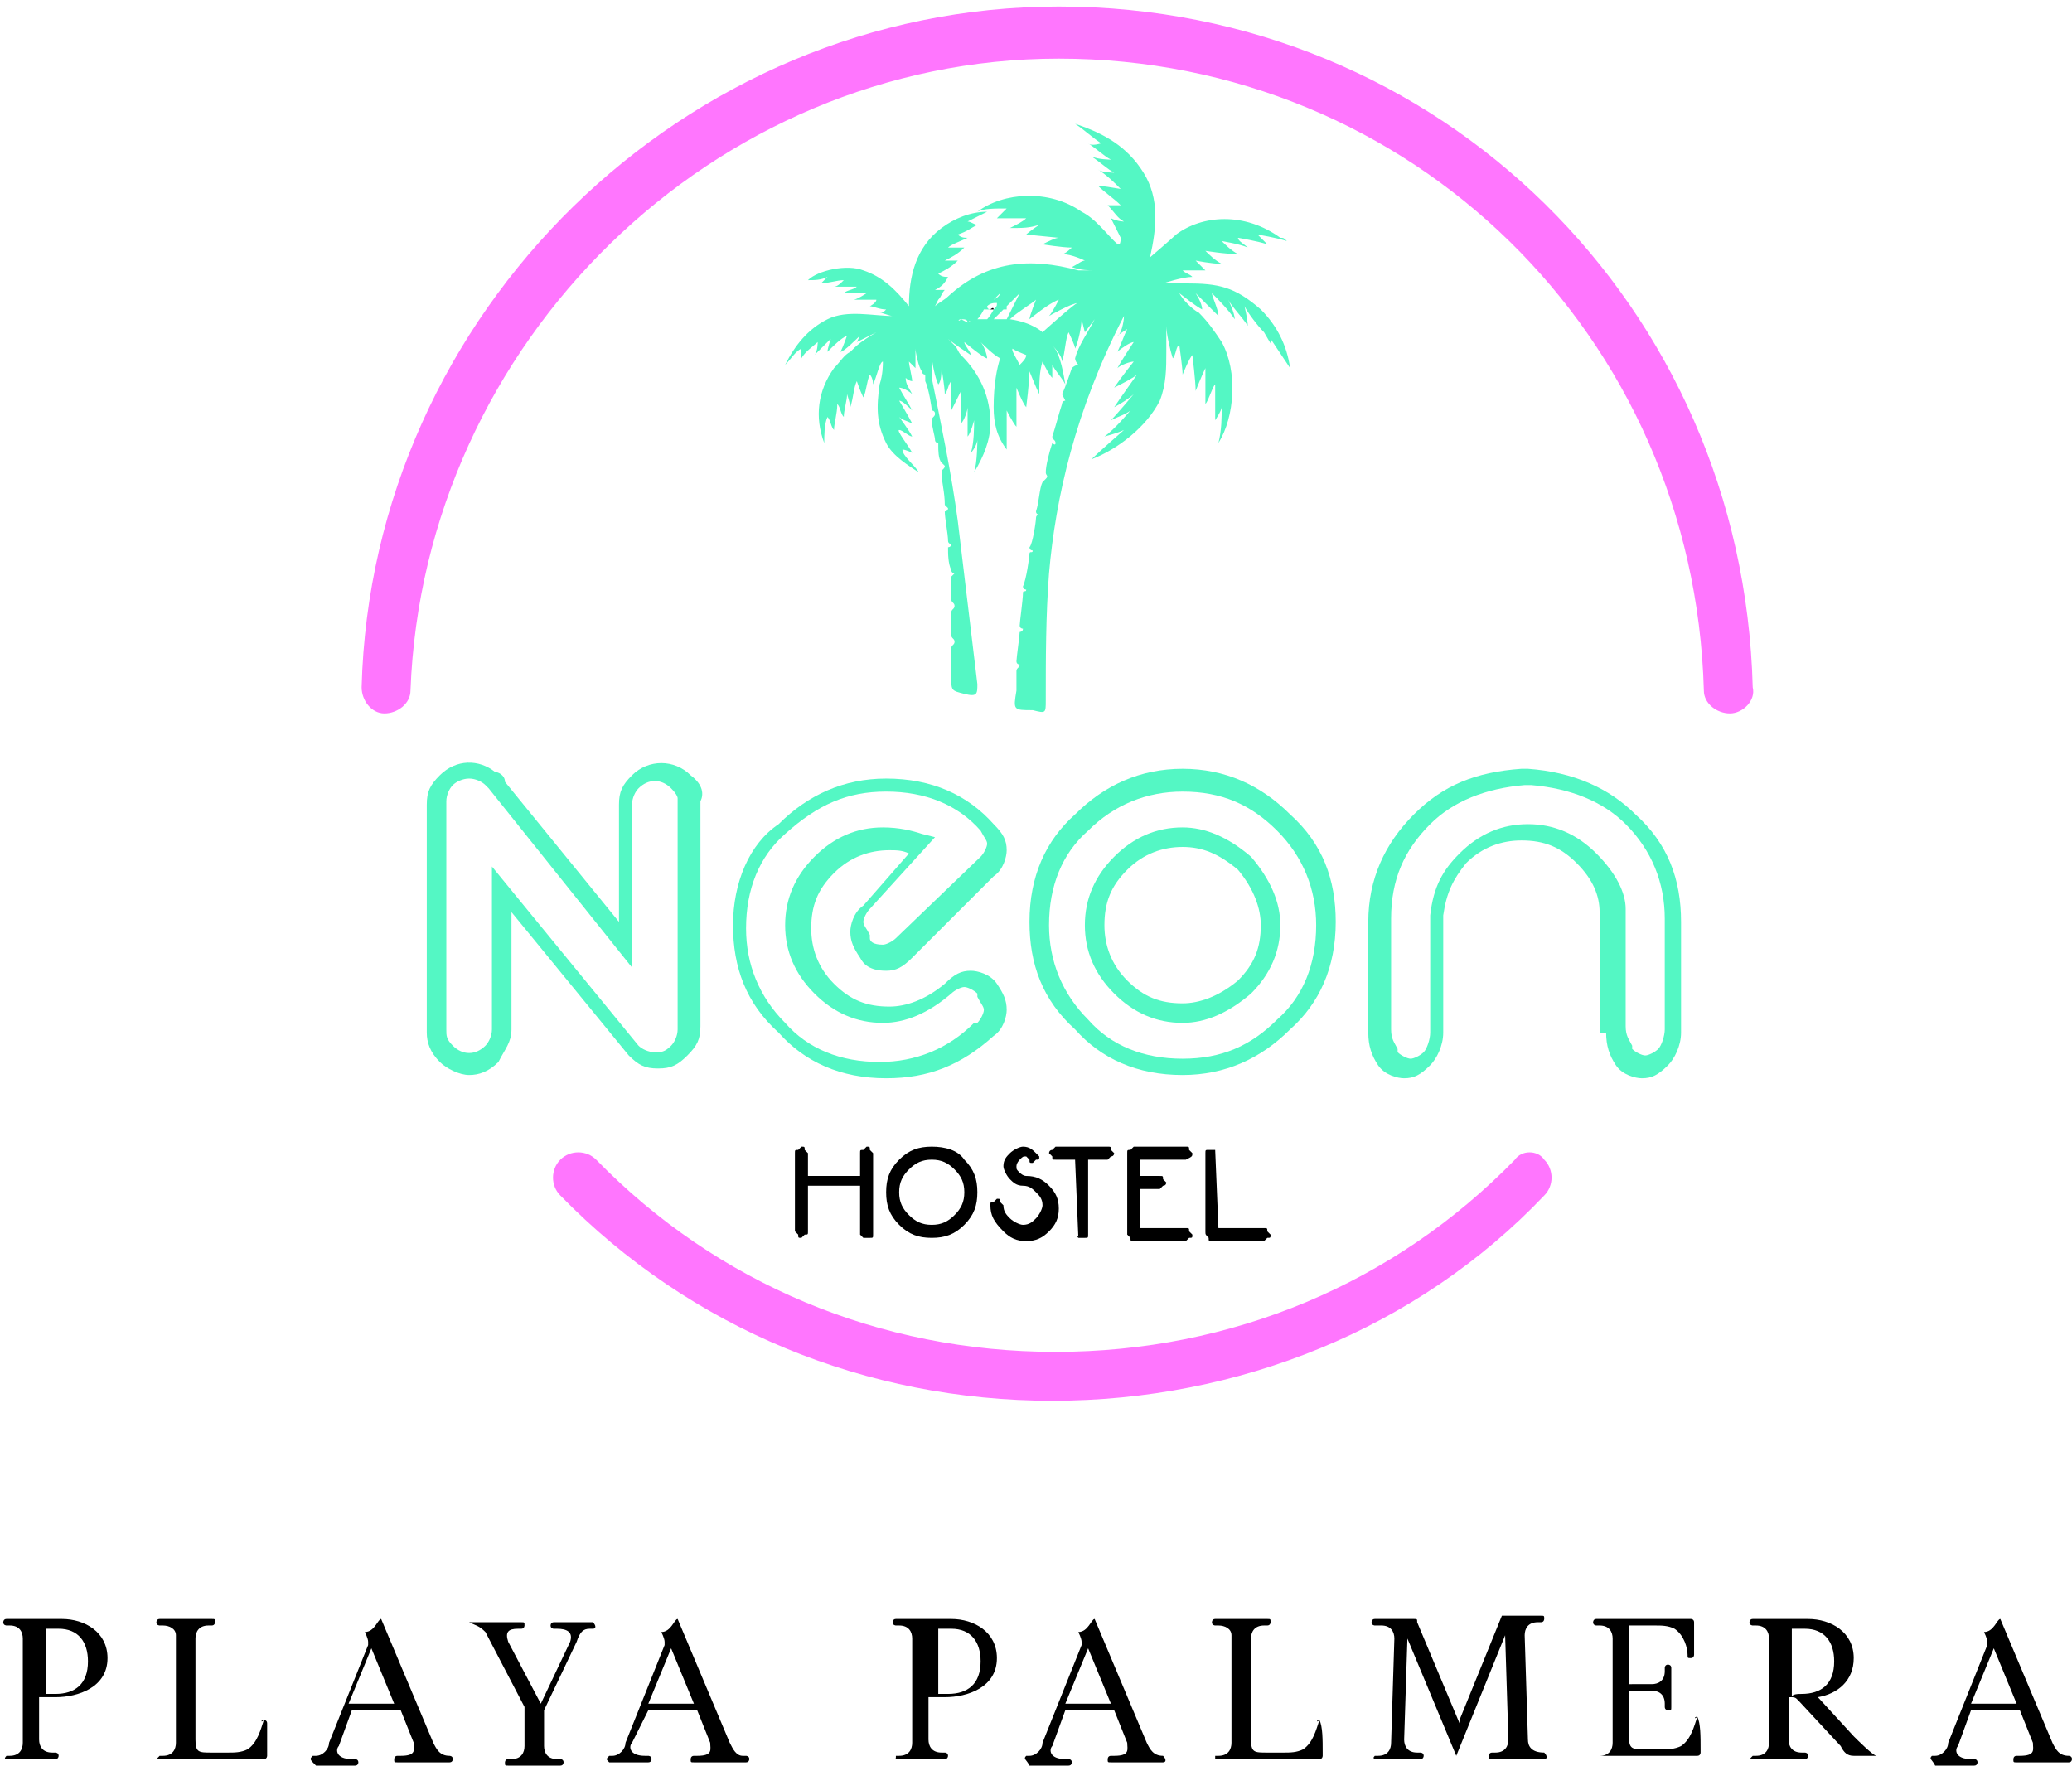 <?xml version="1.0" encoding="utf-8"?>
<!-- Generator: Adobe Illustrator 27.8.1, SVG Export Plug-In . SVG Version: 6.00 Build 0)  -->
<svg version="1.1" id="Warstwa_1" xmlns="http://www.w3.org/2000/svg" xmlns:xlink="http://www.w3.org/1999/xlink" x="0px" y="0px"
	 viewBox="0 0 63.6 54.2" style="enable-background:new 0 0 63.6 54.2;" xml:space="preserve">
<style type="text/css">
	.st0{fill:#FF76FE;}
	.st1{fill:#54F7C4;}
</style>
<g>
	<path d="M1.9,49.7c-0.3,0-0.5,0-0.8,0c-0.4,0-0.9,0-0.9,0c-0.1,0-0.1,0.1-0.1,0.1c0,0.1,0.1,0.1,0.1,0.1h0.1c0.3,0,0.4,0.2,0.4,0.4
		v3.2c0,0.2-0.1,0.4-0.4,0.4H0.2C0.1,54,0.2,54,0.1,54c0.1,0,0.4,0,0.8,0s0.8,0,0.8,0c0.1,0,0.1-0.1,0.1-0.1c0-0.1-0.1-0.1-0.1-0.1
		H1.6c-0.3,0-0.4-0.2-0.4-0.4v-1.3c0.2,0,0.3,0,0.5,0c0.7,0,1.6-0.3,1.6-1.2C3.3,50.1,2.6,49.7,1.9,49.7z M1.7,52
		c-0.1,0-0.2,0-0.3,0v-1.8c0-0.1,0-0.2,0-0.2s0.3,0,0.4,0c0.6,0,0.9,0.4,0.9,1C2.7,51.7,2.3,52,1.7,52z"/>
	<path d="M8.1,52.8C8,52.8,8,52.9,8.1,52.8c-0.1,0.3-0.2,0.7-0.5,0.9c-0.2,0.1-0.4,0.1-0.6,0.1H6.5c-0.4,0-0.5,0-0.5-0.4v-3.1
		c0-0.2,0.1-0.4,0.4-0.4h0.1c0.1,0,0.1-0.1,0.1-0.1c0-0.1,0-0.1-0.1-0.1c0,0-0.4,0-0.8,0s-0.8,0-0.8,0c-0.1,0-0.1,0.1-0.1,0.1
		c0,0.1,0.1,0.1,0.1,0.1H5c0.2,0,0.4,0.1,0.4,0.3v3.3c0,0.2-0.1,0.4-0.4,0.4H4.9C4.8,54,4.8,54,4.9,54c0,0,0.7,0,1.1,0h1.8
		c0.2,0,0.3,0,0.3,0c0.1,0,0.1-0.1,0.1-0.1v-0.1c0-0.4,0-0.8,0-0.9C8.2,52.8,8.1,52.8,8.1,52.8z"/>
	<path d="M13.8,53.9L13.8,53.9c-0.3,0-0.4-0.2-0.5-0.4l-1.6-3.8c-0.1,0-0.2,0.4-0.5,0.4c0,0,0.1,0.2,0.1,0.3v0.1l-1.2,3
		c0,0.2-0.2,0.4-0.4,0.4H9.6C9.5,54,9.5,54,9.7,54.2c0.1,0,0.3,0,0.6,0s0.6,0,0.6,0c0.1,0,0.1-0.1,0.1-0.1c0-0.1-0.1-0.1-0.1-0.1
		h-0.1c-0.5,0-0.5-0.3-0.4-0.4l0.4-1.1h1.5l0.4,1c0,0.2,0.1,0.4-0.4,0.4h-0.1c-0.1,0-0.1,0.1-0.1,0.1c0,0.1,0,0.1,0.1,0.1
		c0,0,0.4,0,0.8,0c0.5,0,0.8,0,0.8,0c0.1,0,0.1-0.1,0.1-0.1C13.9,53.9,13.8,53.9,13.8,53.9z M10.7,52.3l0.7-1.7l0.7,1.7H10.7z"/>
	<path d="M18.2,49.8c0,0-0.3,0-0.6,0c-0.3,0-0.6,0-0.6,0c-0.1,0-0.1,0.1-0.1,0.1C16.9,50,17,50,17,50h0.1c0.3,0,0.5,0.1,0.4,0.4
		l-0.9,1.9l-1-1.9c-0.1-0.3,0-0.4,0.3-0.4H16c0.1,0,0.1-0.1,0.1-0.1c0-0.1,0-0.1-0.1-0.1c0,0-0.4,0-0.8,0c-0.4,0-0.8,0-0.8,0
		c0.2,0.1,0.3,0.1,0.5,0.3l1.2,2.3v1.2c0,0.2-0.1,0.4-0.4,0.4h-0.1c-0.1,0-0.1,0.1-0.1,0.1c0,0.1,0,0.1,0.1,0.1s0.4,0,0.8,0
		s0.8,0,0.8,0c0.1,0,0.1-0.1,0.1-0.1c0-0.1-0.1-0.1-0.1-0.1h-0.1c-0.3,0-0.4-0.2-0.4-0.4v-1.1l1-2.1c0.1-0.3,0.2-0.4,0.4-0.4h0.1
		C18.3,50,18.3,49.9,18.2,49.8C18.3,49.8,18.3,49.8,18.2,49.8z"/>
	<path d="M14.4,49.9L14.4,49.9C14.3,49.9,14.3,49.9,14.4,49.9z"/>
	<path d="M22.9,53.9h-0.1c-0.2,0-0.3-0.2-0.4-0.4l-1.6-3.8c-0.1,0-0.2,0.4-0.5,0.4c0,0,0.1,0.2,0.1,0.3v0.1l-1.2,3
		c0,0.2-0.2,0.4-0.4,0.4h-0.1c-0.1,0.1-0.1,0.1,0,0.2c0.1,0,0.3,0,0.6,0s0.6,0,0.6,0C20,54.1,20,54,20,54c0-0.1-0.1-0.1-0.1-0.1
		h-0.1c-0.5,0-0.5-0.3-0.4-0.4l0.5-1h1.5l0.4,1c0,0.2,0.1,0.4-0.4,0.4h-0.1c-0.1,0-0.1,0.1-0.1,0.1c0,0.1,0,0.1,0.1,0.1
		c0,0,0.4,0,0.8,0c0.5,0,0.8,0,0.8,0C23,54.1,23,54,23,54C23,53.9,22.9,53.9,22.9,53.9z M19.9,52.3l0.7-1.7l0.7,1.7H19.9z"/>
	<path d="M29.2,49.7c-0.3,0-0.5,0-0.8,0c-0.4,0-0.9,0-0.9,0c-0.1,0-0.1,0.1-0.1,0.1c0,0.1,0.1,0.1,0.1,0.1h0.1
		c0.3,0,0.4,0.2,0.4,0.4v3.2c0,0.2-0.1,0.4-0.4,0.4h-0.1c0,0.1,0,0.1-0.1,0.1c0.1,0,0.4,0,0.8,0s0.8,0,0.8,0c0.1,0,0.1-0.1,0.1-0.1
		c0-0.1-0.1-0.1-0.1-0.1h-0.1c-0.3,0-0.4-0.2-0.4-0.4v-1.3c0.2,0,0.3,0,0.5,0c0.7,0,1.6-0.3,1.6-1.2C30.6,50.1,29.9,49.7,29.2,49.7z
		 M29.1,52c-0.2,0-0.3,0-0.3,0v-1.8c0-0.1,0-0.2,0-0.2s0.3,0,0.4,0c0.6,0,0.9,0.4,0.9,1C30.1,51.7,29.7,52,29.1,52z"/>
	<path d="M35.7,53.9L35.7,53.9c-0.3,0-0.4-0.2-0.5-0.4l-1.6-3.8c-0.1,0-0.2,0.4-0.5,0.4c0,0,0.1,0.2,0.1,0.3v0.1l-1.2,3
		c0,0.2-0.2,0.4-0.4,0.4h-0.1c-0.1,0.1,0,0.1,0.1,0.3c0.1,0,0.3,0,0.6,0c0.3,0,0.6,0,0.6,0c0.1,0,0.1-0.1,0.1-0.1
		c0-0.1-0.1-0.1-0.1-0.1h-0.1c-0.5,0-0.5-0.3-0.4-0.4l0.4-1.1h1.5l0.4,1c0,0.2,0.1,0.4-0.4,0.4h-0.1C34,53.9,34,54,34,54
		c0,0.1,0,0.1,0.1,0.1c0,0,0.4,0,0.8,0c0.5,0,0.8,0,0.8,0C35.8,54.1,35.8,54,35.7,53.9C35.8,53.9,35.7,53.9,35.7,53.9z M32.7,52.3
		l0.7-1.7l0.7,1.7H32.7z"/>
	<path d="M40.5,52.8C40.4,52.8,40.4,52.9,40.5,52.8c-0.1,0.3-0.2,0.7-0.5,0.9c-0.2,0.1-0.4,0.1-0.6,0.1h-0.5c-0.4,0-0.5,0-0.5-0.4
		v-3.1c0-0.2,0.1-0.4,0.4-0.4h0.1c0.1,0,0.1-0.1,0.1-0.1c0-0.1,0-0.1-0.1-0.1c0,0-0.4,0-0.8,0c-0.4,0-0.8,0-0.8,0
		c-0.1,0-0.1,0.1-0.1,0.1c0,0.1,0.1,0.1,0.1,0.1h0.1c0.2,0,0.4,0.1,0.4,0.3v3.3c0,0.2-0.1,0.4-0.4,0.4h-0.1c0,0.1,0,0.1,0,0.1
		s0.7,0,1.1,0h1.8c0.2,0,0.3,0,0.3,0c0.1,0,0.1-0.1,0.1-0.1v-0.1C40.6,53.4,40.6,53,40.5,52.8C40.6,52.8,40.5,52.8,40.5,52.8z"/>
	<path d="M47.4,53.8L47.4,53.8c-0.4,0-0.5-0.2-0.5-0.4l-0.1-3.2c0-0.2,0.1-0.4,0.4-0.4h0.1c0.1,0,0.1-0.1,0.1-0.1
		c0-0.1,0-0.1-0.1-0.1s-0.2,0-0.4,0h-0.7c-0.1,0-0.1,0-0.1,0l-1.3,3.2c0,0.1,0,0.1,0,0.1l-1.3-3.1c0-0.1,0-0.1-0.1-0.1h-0.8
		c-0.3,0-0.4,0-0.4,0c-0.1,0-0.1,0.1-0.1,0.1c0,0.1,0.1,0.1,0.1,0.1c0.1,0,0.1,0,0.2,0c0.3,0,0.4,0.2,0.4,0.4l-0.1,3.2
		c0,0.2-0.1,0.4-0.4,0.4h-0.1c-0.1,0.1,0,0.1,0.2,0.1c0.1,0,0.3,0,0.6,0s0.6,0,0.6,0c0.1,0,0.1-0.1,0.1-0.1c0-0.1-0.1-0.1-0.1-0.1
		h-0.1c-0.3,0-0.4-0.2-0.4-0.4l0.1-3.1l1.5,3.6l1.5-3.7l0.1,3.2c0,0.2-0.1,0.4-0.4,0.4h-0.1c-0.1,0-0.1,0.1-0.1,0.1
		c0,0.1,0,0.1,0.1,0.1s0.4,0,0.8,0c0.4,0,0.8,0,0.8,0C47.5,54,47.5,53.9,47.4,53.8C47.5,53.8,47.4,53.8,47.4,53.8z"/>
	<path d="M52.1,52.7C52,52.7,52,52.8,52.1,52.7c-0.1,0.3-0.2,0.7-0.5,0.9c-0.2,0.1-0.4,0.1-0.6,0.1h-0.5c-0.4,0-0.5,0-0.5-0.4v-1.4
		h0.7c0.2,0,0.4,0.1,0.4,0.4v0.1c0,0.1,0.1,0.1,0.1,0.1c0.1,0,0.1,0,0.1-0.1s0-0.3,0-0.6s0-0.6,0-0.6c0-0.1-0.1-0.1-0.1-0.1
		c-0.1,0-0.1,0.1-0.1,0.1v0.1c0,0.3-0.2,0.4-0.4,0.4H50v-1.8h0.8c0.2,0,0.4,0,0.6,0.1c0.3,0.2,0.4,0.6,0.4,0.8c0,0.1,0,0.1,0.1,0.1
		s0.1-0.1,0.1-0.1c0-0.2,0-0.5,0-0.9v-0.1c0-0.1-0.1-0.1-0.1-0.1s-0.1,0-0.3,0h-1.5c-0.4,0-1.1,0-1.1,0c-0.1,0-0.1,0.1-0.1,0.1
		c0,0.1,0.1,0.1,0.1,0.1h0.1c0.3,0,0.4,0.2,0.4,0.4v3.2c0,0.2-0.1,0.4-0.4,0.4c0.2,0,0.7,0,1,0h1.7c0.2,0,0.3,0,0.3,0
		c0.1,0,0.1-0.1,0.1-0.1v-0.1C52.2,53.3,52.2,52.9,52.1,52.7C52.2,52.7,52.2,52.7,52.1,52.7z"/>
	<path d="M55.8,52.1c0.6-0.1,1.1-0.5,1.1-1.2c0-0.8-0.7-1.2-1.4-1.2c-0.3,0-0.5,0-0.8,0s-0.9,0-0.9,0c-0.1,0-0.1,0.1-0.1,0.1
		c0,0.1,0.1,0.1,0.1,0.1h0.1c0.3,0,0.4,0.2,0.4,0.4v3.2c0,0.2-0.1,0.4-0.4,0.4h-0.1c-0.1,0.1-0.1,0.1,0,0.1s0.4,0,0.8,0
		c0.4,0,0.8,0,0.8,0c0.1,0,0.1-0.1,0.1-0.1c0-0.1-0.1-0.1-0.1-0.1h-0.1c-0.3,0-0.4-0.2-0.4-0.4v-1.3c0.2,0,0.2,0,0.3,0.1l1.3,1.4
		c0.1,0.2,0.2,0.3,0.4,0.3c0.1,0,0.2,0,0.3,0s0.3,0,0.4,0c-0.1,0-0.6-0.5-0.7-0.6L55.8,52.1z M55,52.1v-1.9c0-0.1,0-0.2,0-0.2
		s0.3,0,0.4,0c0.6,0,0.9,0.4,0.9,1c0,0.7-0.4,1-1,1C55.2,52,55,52,55,52.1z"/>
	<path d="M63.5,53.9L63.5,53.9c-0.3,0-0.4-0.2-0.5-0.4l-1.6-3.8c-0.1,0-0.2,0.4-0.5,0.4c0,0,0.1,0.2,0.1,0.3v0.1l-1.2,3
		c0,0.2-0.2,0.4-0.4,0.4h-0.1c-0.1,0.1,0,0.1,0.1,0.3c0.1,0,0.3,0,0.6,0s0.6,0,0.6,0c0.1,0,0.1-0.1,0.1-0.1c0-0.1-0.1-0.1-0.1-0.1
		h-0.1c-0.5,0-0.5-0.3-0.4-0.4l0.4-1.1H62l0.4,1c0,0.2,0.1,0.4-0.4,0.4h-0.1c-0.1,0-0.1,0.1-0.1,0.1c0,0.1,0,0.1,0.1,0.1
		c0,0,0.4,0,0.8,0c0.5,0,0.8,0,0.8,0c0.1,0,0.1-0.1,0.1-0.1C63.6,53.9,63.5,53.9,63.5,53.9z M60.5,52.3l0.7-1.7l0.7,1.7H60.5z"/>
	<path class="st0" d="M32.5,0.2C21,0.2,11.4,9.6,11.1,21.1c0,0.4,0.3,0.8,0.7,0.8l0,0c0.4,0,0.8-0.3,0.8-0.7
		C13,10.5,21.9,1.8,32.5,1.8c10.8,0,19.5,8.5,19.8,19.4c0,0.4,0.4,0.7,0.8,0.7l0,0c0.4,0,0.8-0.4,0.7-0.8
		C53.5,9.4,44.2,0.2,32.5,0.2z"/>
	<path class="st0" d="M46.5,35.6c-3.7,3.8-8.7,5.9-14.1,5.9S22,39.4,18.3,35.6c-0.3-0.3-0.8-0.3-1.1,0s-0.3,0.8,0,1.1
		c4,4.1,9.4,6.3,15.1,6.3s11.2-2.2,15.1-6.3c0.3-0.3,0.3-0.8,0-1.1C47.2,35.3,46.7,35.3,46.5,35.6z"/>
	<path class="st1" d="M15.7,31.6V28l3.6,4.4c0.3,0.3,0.5,0.4,0.9,0.4s0.6-0.1,0.9-0.4c0.3-0.3,0.4-0.5,0.4-0.9v-6.9
		c0.1-0.2,0.1-0.5-0.3-0.8c-0.5-0.5-1.3-0.5-1.8,0c-0.3,0.3-0.4,0.5-0.4,0.9v3.6L15.5,24c0-0.2-0.2-0.3-0.3-0.3
		c-0.5-0.4-1.2-0.4-1.7,0.1c-0.3,0.3-0.4,0.5-0.4,0.9v7c0,0.3,0.1,0.6,0.4,0.9c0.2,0.2,0.6,0.4,0.9,0.4c0.3,0,0.6-0.1,0.9-0.4
		C15.5,32.2,15.7,32,15.7,31.6z M15.1,31.6c0,0.2-0.1,0.4-0.2,0.5c-0.3,0.3-0.7,0.3-1,0c-0.2-0.2-0.2-0.3-0.2-0.5v-7
		c0-0.2,0.1-0.4,0.2-0.5c0.1-0.1,0.3-0.2,0.5-0.2s0.4,0.1,0.5,0.2l0.1,0.1l0,0l4.4,5.5v-5c0-0.2,0.1-0.4,0.2-0.5
		c0.3-0.3,0.7-0.3,1,0l0,0c0.2,0.2,0.2,0.3,0.2,0.3v7.1c0,0.2-0.1,0.4-0.2,0.5c-0.2,0.2-0.3,0.2-0.5,0.2s-0.4-0.1-0.5-0.2l-4.5-5.5
		C15.1,26.6,15.1,31.6,15.1,31.6z"/>
	<path class="st1" d="M22.5,28.4c0,1.3,0.4,2.4,1.4,3.3c0.8,0.9,1.9,1.4,3.3,1.4c1.3,0,2.3-0.4,3.3-1.3c0.3-0.2,0.4-0.6,0.4-0.8
		c0-0.3-0.1-0.5-0.3-0.8c-0.2-0.3-0.6-0.4-0.8-0.4c-0.3,0-0.5,0.1-0.8,0.4c-0.6,0.5-1.2,0.7-1.7,0.7c-0.7,0-1.2-0.2-1.7-0.7
		s-0.7-1.1-0.7-1.7c0-0.7,0.2-1.2,0.7-1.7s1.1-0.7,1.7-0.7c0.2,0,0.4,0,0.6,0.1l-1.4,1.6c-0.3,0.2-0.4,0.6-0.4,0.8
		c0,0.3,0.1,0.5,0.3,0.8c0.1,0.2,0.3,0.4,0.8,0.4c0.3,0,0.5-0.1,0.8-0.4l2.5-2.5c0.3-0.2,0.4-0.6,0.4-0.8c0-0.3-0.1-0.5-0.4-0.8
		c-0.8-0.9-1.9-1.4-3.3-1.4c-1.3,0-2.4,0.5-3.3,1.4C23,25.9,22.5,27.1,22.5,28.4z M27.2,24.3c1.2,0,2.2,0.4,2.9,1.2
		c0.1,0.2,0.2,0.3,0.2,0.4s-0.1,0.3-0.2,0.4l-2.6,2.5c-0.1,0.1-0.3,0.2-0.4,0.2c-0.3,0-0.4-0.1-0.4-0.2v-0.1
		c-0.1-0.2-0.2-0.3-0.2-0.4s0.1-0.3,0.2-0.4l2-2.2l-0.4-0.1c-0.3-0.1-0.7-0.2-1.2-0.2c-0.8,0-1.5,0.3-2.1,0.9s-0.9,1.3-0.9,2.1
		c0,0.8,0.3,1.5,0.9,2.1s1.3,0.9,2.1,0.9c0.7,0,1.4-0.3,2.1-0.9c0.1-0.1,0.3-0.2,0.4-0.2s0.3,0.1,0.4,0.2v0.1
		c0.1,0.2,0.2,0.3,0.2,0.4s-0.1,0.3-0.2,0.4h-0.1c-0.8,0.8-1.8,1.2-2.9,1.2c-1.2,0-2.2-0.4-2.9-1.2c-0.8-0.8-1.2-1.8-1.2-2.9
		c0-1.2,0.4-2.2,1.2-2.9C25.1,24.7,26,24.3,27.2,24.3z"/>
	<path class="st1" d="M41,28.3c0-1.3-0.4-2.4-1.4-3.3c-0.9-0.9-2-1.4-3.3-1.4S33.9,24.1,33,25c-0.9,0.8-1.4,1.9-1.4,3.3
		c0,1.3,0.4,2.4,1.4,3.3c0.8,0.9,1.9,1.4,3.3,1.4c1.3,0,2.4-0.5,3.3-1.4C40.5,30.8,41,29.7,41,28.3z M36.3,32.5
		c-1.2,0-2.2-0.4-2.9-1.2c-0.8-0.8-1.2-1.8-1.2-2.9c0-1.2,0.4-2.2,1.2-2.9c0.8-0.8,1.8-1.2,2.9-1.2c1.2,0,2.1,0.4,2.9,1.2l0,0
		c0.8,0.8,1.2,1.8,1.2,2.9c0,1.2-0.4,2.2-1.2,2.9C38.4,32.1,37.5,32.5,36.3,32.5z"/>
	<path class="st1" d="M38.4,26.3c-0.7-0.6-1.4-0.9-2.1-0.9c-0.8,0-1.5,0.3-2.1,0.9s-0.9,1.3-0.9,2.1c0,0.8,0.3,1.5,0.9,2.1
		c0.6,0.6,1.3,0.9,2.1,0.9c0.7,0,1.4-0.3,2.1-0.9c0.6-0.6,0.9-1.3,0.9-2.1C39.3,27.7,39,27,38.4,26.3z M38,30.1
		c-0.6,0.5-1.2,0.7-1.7,0.7c-0.7,0-1.2-0.2-1.7-0.7s-0.7-1.1-0.7-1.7c0-0.7,0.2-1.2,0.7-1.7s1.1-0.7,1.7-0.7c0.6,0,1.1,0.2,1.7,0.7
		c0.5,0.6,0.7,1.2,0.7,1.7C38.7,29.1,38.5,29.6,38,30.1z"/>
	<path class="st1" d="M49.3,31.7c0,0.4,0.1,0.7,0.3,1s0.6,0.4,0.8,0.4c0.3,0,0.5-0.1,0.8-0.4c0.2-0.2,0.4-0.6,0.4-1v-3.4
		c0-1.3-0.4-2.4-1.4-3.3c-0.8-0.8-1.9-1.3-3.3-1.4l0,0h-0.2c-1.4,0.1-2.4,0.5-3.3,1.4c-0.9,0.9-1.4,2-1.4,3.3v3.4
		c0,0.4,0.1,0.7,0.3,1s0.6,0.4,0.8,0.4c0.3,0,0.5-0.1,0.8-0.4c0.2-0.2,0.4-0.6,0.4-1v-3.4v-0.2c0.1-0.7,0.3-1.1,0.7-1.6
		c0.5-0.5,1.1-0.7,1.7-0.7c0.7,0,1.2,0.2,1.7,0.7s0.7,1,0.7,1.5v3.7H49.3z M49,26.2c-0.6-0.6-1.3-0.9-2.1-0.9s-1.5,0.3-2.1,0.9
		c-0.5,0.5-0.8,1-0.9,1.9v3.6c0,0.2-0.1,0.5-0.2,0.6c-0.1,0.1-0.3,0.2-0.4,0.2c-0.1,0-0.3-0.1-0.4-0.2v-0.1
		c-0.1-0.2-0.2-0.3-0.2-0.6v-3.4c0-1.2,0.4-2.1,1.2-2.9c0.7-0.7,1.7-1.1,2.9-1.2H47c1.2,0.1,2.2,0.5,2.9,1.2
		c0.8,0.8,1.2,1.8,1.2,2.9v3.4c0,0.2-0.1,0.5-0.2,0.6c-0.1,0.1-0.3,0.2-0.4,0.2c-0.1,0-0.3-0.1-0.4-0.2v-0.1
		c-0.1-0.2-0.2-0.3-0.2-0.6v-3.6C49.9,27.4,49.6,26.8,49,26.2z"/>
	<path d="M26.5,38C26.5,38.1,26.5,38.1,26.5,38h0.2c0.1,0,0.1,0,0.1-0.1v-2.5l-0.1-0.1c0-0.1,0-0.1-0.1-0.1l-0.1,0.1
		c-0.1,0-0.1,0-0.1,0.1v0.7h-1.6v-0.7l-0.1-0.1c0-0.1,0-0.1-0.1-0.1l-0.1,0.1c-0.1,0-0.1,0-0.1,0.1v2.4l0.1,0.1c0,0.1,0,0.1,0.1,0.1
		l0.1-0.1c0.1,0,0.1,0,0.1-0.1v-1.4h1.6v1.5L26.5,38z"/>
	<path d="M28.6,35.2c-0.4,0-0.7,0.1-1,0.4c-0.3,0.3-0.4,0.6-0.4,1s0.1,0.7,0.4,1s0.6,0.4,1,0.4s0.7-0.1,1-0.4c0.3-0.3,0.4-0.6,0.4-1
		s-0.1-0.7-0.4-1C29.4,35.3,29,35.2,28.6,35.2z M29.3,37.3c-0.2,0.2-0.4,0.3-0.7,0.3c-0.3,0-0.5-0.1-0.7-0.3s-0.3-0.4-0.3-0.7
		s0.1-0.5,0.3-0.7c0.2-0.2,0.4-0.3,0.7-0.3c0.3,0,0.5,0.1,0.7,0.3s0.3,0.4,0.3,0.7S29.5,37.1,29.3,37.3z"/>
	<path d="M31.4,37.6c-0.1,0-0.3-0.1-0.4-0.2c-0.1-0.1-0.2-0.2-0.2-0.4l-0.1-0.1c0-0.1,0-0.1-0.1-0.1l-0.1,0.1c-0.1,0-0.1,0-0.1,0.1
		c0,0.3,0.1,0.5,0.4,0.8c0.2,0.2,0.4,0.3,0.7,0.3s0.5-0.1,0.7-0.3c0.2-0.2,0.3-0.4,0.3-0.7s-0.1-0.5-0.3-0.7s-0.4-0.3-0.7-0.3
		c-0.1,0-0.2-0.1-0.2-0.1c-0.1-0.1-0.1-0.1-0.1-0.2c0-0.1,0.1-0.2,0.1-0.2c0.1-0.1,0.1-0.1,0.2-0.1l0.1,0.1c0,0.1,0,0.1,0.1,0.1
		l0.1-0.1c0.1,0,0.1,0,0.1-0.1l-0.1-0.1c-0.1-0.1-0.2-0.2-0.4-0.2c-0.1,0-0.3,0.1-0.4,0.2c-0.1,0.1-0.2,0.2-0.2,0.4
		c0,0.1,0.1,0.3,0.2,0.4c0.1,0.1,0.2,0.2,0.4,0.2c0.2,0,0.3,0.1,0.4,0.2c0.1,0.1,0.2,0.2,0.2,0.4c0,0.1-0.1,0.3-0.2,0.4
		C31.7,37.5,31.6,37.6,31.4,37.6z"/>
	<path d="M33.1,38C33.1,38.1,33.1,38.1,33.1,38h0.2c0.1,0,0.1,0,0.1-0.1v-2.3H34l0.1-0.1c0.1,0,0.1-0.1,0.1-0.1l-0.1-0.1
		c0-0.1,0-0.1-0.1-0.1h-1.6l-0.1,0.1c-0.1,0-0.1,0.1-0.1,0.1l0.1,0.1c0,0.1,0,0.1,0.1,0.1H33L33.1,38C33,37.9,33.1,37.9,33.1,38z"/>
	<path d="M36.4,35.6L36.4,35.6c0.2-0.1,0.2-0.1,0.2-0.2l-0.1-0.1c0-0.1,0-0.1-0.1-0.1h-1.6l-0.1,0.1c-0.1,0-0.1,0-0.1,0.1v2.5
		l0.1,0.1c0,0.1,0,0.1,0.1,0.1h1.6l0.1-0.1c0.1,0,0.1,0,0.1-0.1l-0.1-0.1c0-0.1,0-0.1-0.1-0.1H35v-1.2h0.6l0.1-0.1
		c0.1,0,0.1-0.1,0.1-0.1l-0.1-0.1c0-0.1,0-0.1-0.1-0.1H35v-0.5C35,35.6,36.4,35.6,36.4,35.6z"/>
	<path d="M37.3,35.3C37.3,35.2,37.3,35.2,37.3,35.3h-0.2c-0.1,0-0.1,0-0.1,0.1v2.4c0,0.1,0,0.1,0.1,0.2c0,0.1,0,0.1,0.1,0.1h1.6
		l0.1-0.1c0.1,0,0.1,0,0.1-0.1l-0.1-0.1c0-0.1,0-0.1-0.1-0.1h-1.4L37.3,35.3L37.3,35.3z"/>
	<path class="st1" d="M25.4,9.8c-0.6,0.3-1,0.8-1.3,1.4c0.2-0.2,0.3-0.4,0.5-0.5c0,0.1,0,0.3,0,0.3c0.1-0.2,0.4-0.4,0.5-0.5
		c0,0,0,0.3-0.1,0.4c0.2-0.2,0.4-0.4,0.5-0.5c0,0-0.1,0.3-0.1,0.4c0.2-0.2,0.4-0.4,0.6-0.5c0,0-0.1,0.3-0.2,0.5
		c0.1,0,0.5-0.4,0.6-0.5l-0.1,0.2l0.6-0.3c-0.5,0.3-0.6,0.4-0.8,0.6c-0.2,0.1-0.3,0.3-0.5,0.5c-0.5,0.7-0.6,1.5-0.3,2.3
		c0-0.2,0-0.6,0.1-0.8c0.1,0.1,0.1,0.3,0.2,0.4c0-0.2,0.1-0.5,0.1-0.8c0.1,0.1,0.1,0.3,0.2,0.4c0-0.2,0.1-0.5,0.1-0.7
		c0,0,0.1,0.3,0.1,0.4c0.1-0.3,0.1-0.6,0.2-0.8c0,0,0.1,0.3,0.2,0.5c0.1-0.2,0.1-0.5,0.2-0.7c0.1,0.1,0.1,0.3,0.1,0.3
		c0.1-0.2,0.2-0.7,0.3-0.7c0,0.1,0,0.4-0.1,0.7c-0.1,0.7-0.1,1.2,0.2,1.8c0.2,0.4,0.7,0.7,1,0.9c-0.1-0.2-0.5-0.5-0.5-0.7
		c0.1,0,0.3,0.1,0.3,0.1c-0.1-0.2-0.5-0.7-0.4-0.7s0.3,0.2,0.4,0.2c-0.1-0.2-0.4-0.6-0.4-0.6c0.1,0.1,0.2,0.1,0.4,0.2
		c-0.1-0.2-0.4-0.7-0.4-0.7c0.1,0,0.3,0.2,0.4,0.3c-0.1-0.2-0.3-0.5-0.4-0.7c0.1,0,0.3,0.1,0.4,0.2c-0.1-0.2-0.2-0.3-0.2-0.5
		c0.1,0.1,0.2,0.1,0.2,0.1c0-0.1-0.1-0.5-0.1-0.6l0.2,0.2v-0.6c0,0.1,0.1,0.6,0.2,0.7c0,0.1,0.1,0.1,0.1,0.1v0.2
		c0.1,0.2,0.2,0.8,0.2,0.9c0,0,0.1,0,0.1,0.1s-0.1,0.1-0.1,0.2c0,0.2,0.1,0.5,0.1,0.6s0.1,0.1,0.1,0.1c0,0.1,0,0.1,0,0.1
		c0,0.1,0,0.4,0.1,0.5l0.1,0.1c0,0.1-0.1,0.1-0.1,0.2c0,0.3,0.1,0.6,0.1,1l0.1,0.1c0,0.1-0.1,0.1-0.1,0.1c0,0.2,0.1,0.7,0.1,0.9
		c0,0.1,0.1,0.1,0.1,0.1c0,0.1-0.1,0.1-0.1,0.1c0,0.2,0,0.5,0.1,0.7c0,0.1,0.1,0.1,0.1,0.1l-0.1,0.1c0,0.2,0,0.5,0,0.7
		c0,0.1,0.1,0.1,0.1,0.2s-0.1,0.1-0.1,0.2s0,0.5,0,0.7c0,0.1,0.1,0.1,0.1,0.2s-0.1,0.1-0.1,0.2c0,0.2,0,0.6,0,0.9
		c0,0.4,0,0.4,0.4,0.5s0.4,0,0.4-0.3c-0.2-1.7-0.4-3.3-0.6-5c-0.2-1.5-0.5-2.9-0.8-4.4c0-0.1,0-0.7,0-0.7c0,0.2,0.1,0.7,0.2,0.9
		c0.1-0.1,0.1-0.4,0.1-0.5c0,0,0.1,0.6,0.1,0.8c0.1-0.1,0.1-0.3,0.2-0.4c0,0.3,0,0.6,0,0.9c0.1-0.2,0.3-0.6,0.3-0.6c0,0.3,0,0.7,0,1
		c0.1-0.1,0.2-0.4,0.2-0.5c0,0,0,0.7,0,0.9c0.1-0.1,0.2-0.5,0.2-0.5c0,0.2,0,0.7-0.1,1c0.1-0.1,0.2-0.3,0.2-0.4c0,0,0,0.7-0.1,1
		c0.3-0.5,0.5-1,0.5-1.5c0-0.8-0.3-1.5-0.9-2.1c-0.1-0.1-0.1-0.2-0.2-0.3s-0.2-0.2-0.2-0.2c0.1,0.1,0.7,0.5,0.7,0.5
		c0-0.1-0.2-0.3-0.2-0.4c0,0,0.6,0.5,0.7,0.5c0-0.1-0.1-0.4-0.2-0.5c0.1,0.1,0.4,0.4,0.6,0.5c-0.1,0.3-0.2,0.8-0.2,1.5
		c0,0.5,0.1,0.9,0.4,1.3c0-0.3,0-0.9,0-1.2c0,0,0.2,0.4,0.3,0.5c0,0,0-0.9,0-1.2c0,0,0.2,0.5,0.3,0.6c0,0,0.1-0.8,0.1-1.1
		c0,0,0.2,0.5,0.3,0.7c0-0.3,0-0.7,0.1-1c0.1,0.2,0.2,0.4,0.3,0.5c0,0,0-0.3,0-0.4c0.1,0.2,0.3,0.4,0.4,0.6c-0.1-0.6-0.2-1-0.4-1.2
		c0,0,0.3,0.3,0.3,0.5c0.1-0.3,0.1-0.7,0.2-0.9c0,0,0.2,0.4,0.2,0.5c0.1-0.2,0.2-0.7,0.2-0.9l0.1,0.4l0.3-0.4
		c-0.2,0.4-0.5,0.8-0.6,1.2c0,0.1,0.1,0.2,0.1,0.2s-0.1,0-0.2,0.1c0,0-0.2,0.6-0.3,0.8l0.1,0.2c0,0-0.1,0-0.1,0.1
		c-0.1,0.3-0.2,0.7-0.3,1c0,0.1,0.1,0.1,0.1,0.2c0,0.1-0.1,0-0.1,0c-0.1,0.3-0.2,0.7-0.2,0.9c0,0.1,0.1,0.1,0,0.2L32,14.8
		c-0.1,0.2-0.1,0.6-0.2,0.9c0,0.1,0.1,0.1,0.1,0.1s-0.1,0-0.1,0.1c0,0.1-0.1,0.8-0.2,0.9c0,0.1,0.1,0.1,0.1,0.1c0,0.1-0.1,0-0.1,0.1
		s-0.1,0.8-0.2,1c0,0.1,0.1,0.1,0.1,0.1c0,0.1-0.1,0-0.1,0.1c0,0.2-0.1,0.9-0.1,1s0.1,0.1,0.1,0.1c0,0.1-0.1,0.1-0.1,0.1
		c0,0.1-0.1,0.8-0.1,0.9s0.1,0.1,0.1,0.1c0,0.1-0.1,0.1-0.1,0.2c0,0.2,0,0.4,0,0.6c-0.1,0.6-0.1,0.6,0.5,0.6
		c0.4,0.1,0.4,0.1,0.4-0.3c0-1.3,0-2.6,0.1-3.9c0.2-2.3,0.8-5,2.3-7.9c0,0.2-0.1,0.6-0.2,0.6l0.3-0.2c-0.1,0.2-0.2,0.5-0.3,0.7
		c0.1-0.1,0.4-0.3,0.5-0.3c0,0-0.4,0.6-0.5,0.8c0.1-0.1,0.4-0.2,0.5-0.2c0,0-0.4,0.5-0.6,0.8c0.2-0.1,0.6-0.3,0.7-0.4
		c0,0-0.5,0.7-0.7,1c0.2-0.1,0.5-0.3,0.6-0.4c0,0-0.5,0.6-0.7,0.8c0.2-0.1,0.5-0.2,0.6-0.3c0,0-0.5,0.6-0.8,0.8c0,0,0.4-0.1,0.6-0.2
		c0,0-0.8,0.7-1,0.9c0.8-0.3,1.7-1,2.1-1.8c0.2-0.5,0.2-1,0.2-1.5c0-0.2,0-0.8,0-0.8c0,0.2,0.1,0.7,0.2,1c0.1-0.1,0.1-0.4,0.2-0.4
		c0,0,0.1,0.7,0.1,0.9c0,0,0.2-0.5,0.3-0.6c0,0,0.1,0.8,0.1,1.1c0,0,0.2-0.5,0.3-0.7c0,0,0,0.8,0,1.1c0.1-0.1,0.2-0.5,0.3-0.6
		c0,0,0,0.8,0,1.1c0,0,0.2-0.3,0.2-0.4c0,0.3,0,0.7-0.1,1.1c0.5-0.8,0.6-2.2,0.1-3.1c-0.2-0.3-0.4-0.6-0.7-0.9
		c-0.2-0.1-0.5-0.4-0.6-0.6c0,0,0.5,0.4,0.7,0.5c0-0.2-0.2-0.5-0.2-0.5c0.2,0.2,0.5,0.5,0.7,0.7c0-0.2-0.2-0.6-0.2-0.7
		c0.2,0.2,0.5,0.5,0.7,0.8c0-0.2-0.2-0.6-0.2-0.6c0.1,0.2,0.4,0.5,0.6,0.8c0-0.2-0.1-0.6-0.1-0.6c0.1,0.2,0.4,0.6,0.6,0.8
		c0.3,0.5,0.2,0.4,0.2,0.2c0.2,0.3,0.4,0.6,0.6,0.9c-0.1-0.7-0.4-1.3-0.9-1.8c-0.8-0.7-1.3-0.8-2.3-0.8c-0.1,0-0.6,0-0.7,0
		c0,0,0.6-0.2,0.9-0.2c-0.1-0.1-0.2-0.1-0.3-0.2c0.2,0,0.5,0,0.7,0c-0.1-0.1-0.2-0.2-0.3-0.3c0,0,0.5,0.1,0.8,0.1
		C37.3,8,37.1,7.8,37,7.7c0,0,0.6,0.1,1,0.1c-0.2-0.1-0.4-0.3-0.5-0.4c0,0,0.6,0.1,0.8,0.2C38.2,7.5,38,7.4,38,7.3
		c0,0,0.6,0.1,0.9,0.2c-0.1-0.1-0.3-0.3-0.3-0.3s0.6,0.1,0.9,0.2c-0.1-0.1-0.1-0.1-0.2-0.1c-1.1-0.8-2.4-0.7-3.2-0.1
		c-0.1,0.1-0.8,0.7-0.8,0.7c0.2-0.9,0.3-1.8-0.2-2.6S33.9,4.1,33,3.8c0.3,0.2,0.5,0.4,0.8,0.6c0,0-0.3,0.1-0.4,0
		c0.3,0.2,0.5,0.4,0.7,0.5c0,0-0.4,0-0.6-0.1C33.8,5,34,5.2,34.2,5.3c0,0-0.4,0-0.5-0.1c0.3,0.2,0.5,0.4,0.7,0.6
		c0,0-0.6-0.1-0.7-0.1c0.2,0.2,0.5,0.4,0.7,0.6c0,0-0.3,0-0.4,0c0.2,0.2,0.3,0.4,0.5,0.5c0,0-0.2,0-0.4-0.1c0.1,0.2,0.3,0.6,0.3,0.6
		c0,0.3-0.1,0.2-0.2,0.1c-0.3-0.3-0.6-0.7-1-0.9c-1-0.7-2.4-0.6-3.2,0c0.2-0.1,0.5-0.1,0.9-0.1c0,0-0.2,0.2-0.3,0.3h0.9
		C31.4,6.8,31.2,6.9,31,7c0.4,0,0.6,0,0.9-0.1c0,0-0.3,0.2-0.4,0.3l1,0.1c-0.1,0-0.3,0.1-0.5,0.2c0,0,0.6,0.1,0.9,0.1
		c0,0-0.2,0.2-0.3,0.2c0.3,0,0.7,0.2,0.7,0.2c-0.1,0-0.2,0.1-0.4,0.2c0.3,0.1,0.5,0.1,0.7,0.1c0,0-0.3,0-0.5,0
		c-1.5-0.4-2.8-0.3-4,0.8c-0.1,0.1-0.3,0.2-0.4,0.3l0.1-0.2C28.9,9.1,28.9,9,29,8.9c-0.1,0-0.2,0-0.3,0c0.2-0.1,0.3-0.2,0.4-0.4
		c-0.1,0-0.2,0-0.3-0.1C29,8.3,29.2,8.2,29.4,8C29.2,8,29,8,29,8c0.2-0.1,0.4-0.2,0.6-0.4c-0.2,0-0.5,0-0.5,0
		c0.1-0.1,0.4-0.2,0.6-0.3c-0.1,0-0.2,0-0.3-0.1C29.7,7.1,29.8,7,30,6.9c-0.1,0-0.2-0.1-0.3-0.1c0.2-0.1,0.4-0.2,0.6-0.3
		c-0.5,0-1,0.2-1.4,0.5c-0.8,0.6-1,1.5-1,2.4c-0.4-0.5-0.8-0.9-1.4-1.1c-0.5-0.2-1.4,0-1.7,0.3c0.2,0,0.4,0,0.6-0.1
		c-0.1,0.1-0.2,0.2-0.2,0.2c0.2,0,0.5-0.1,0.7-0.1c-0.1,0.1-0.2,0.2-0.3,0.2c0.2,0,0.4,0,0.7,0C26.2,8.9,26,8.9,25.9,9
		c0,0,0.5,0,0.7,0c0,0-0.3,0.2-0.4,0.2c0.2,0,0.5,0,0.7,0c0,0.1-0.2,0.2-0.2,0.2c0.1,0,0.3,0.1,0.5,0.1c-0.1,0.1-0.1,0.1-0.2,0.1
		c0.1,0,0.3,0.1,0.4,0.1C26.8,9.7,26,9.5,25.4,9.8z M31.3,11.2c-0.1-0.2-0.3-0.5-0.2-0.5c-0.1,0,0.4,0.2,0.4,0.2
		C31.5,11,31.4,11.1,31.3,11.2z M31.8,9.2c0,0-0.2,0.5-0.2,0.6c0,0,0.6-0.5,0.9-0.6c0,0-0.2,0.4-0.3,0.5c0,0,0.7-0.4,0.9-0.4
		c0-0.1-1.1,0.9-1.1,0.9s-0.3-0.3-1-0.4C31.2,9.6,31.7,9.3,31.8,9.2z M30.9,9.5V9.4C31,9.3,31.2,9.1,31.3,9
		c-0.1,0.2-0.3,0.6-0.4,0.8c-0.1,0-0.3,0-0.4,0c0.1-0.1,0.2-0.2,0.3-0.3H30.9z M30.7,9c0,0,0,0.1-0.2,0.2C30.6,9.1,30.7,9,30.7,9z
		 M30.2,9.5c0,0,0.1,0,0.2,0c0,0-0.1,0-0.1-0.1c0.1-0.1,0.2-0.1,0.3-0.1c0,0.1,0,0.1-0.1,0.2l0,0c-0.1,0.2-0.2,0.3-0.2,0.3
		c-0.1,0-0.3,0-0.3,0S30.1,9.7,30.2,9.5z M29.9,9.5C29.9,9.5,29.8,9.6,29.9,9.5l-0.3,0.1L29.9,9.5z M29.5,9.8c0.1,0,0.2,0,0.2,0.1
		c0.1-0.1,0.1,0,0,0L29.5,9.8C29.4,9.9,29.4,9.8,29.5,9.8z"/>
	<path d="M30.5,9.5C30.5,9.5,30.5,9.4,30.5,9.5c0-0.1-0.1,0-0.1,0S30.4,9.5,30.5,9.5z"/>
</g>
</svg>
